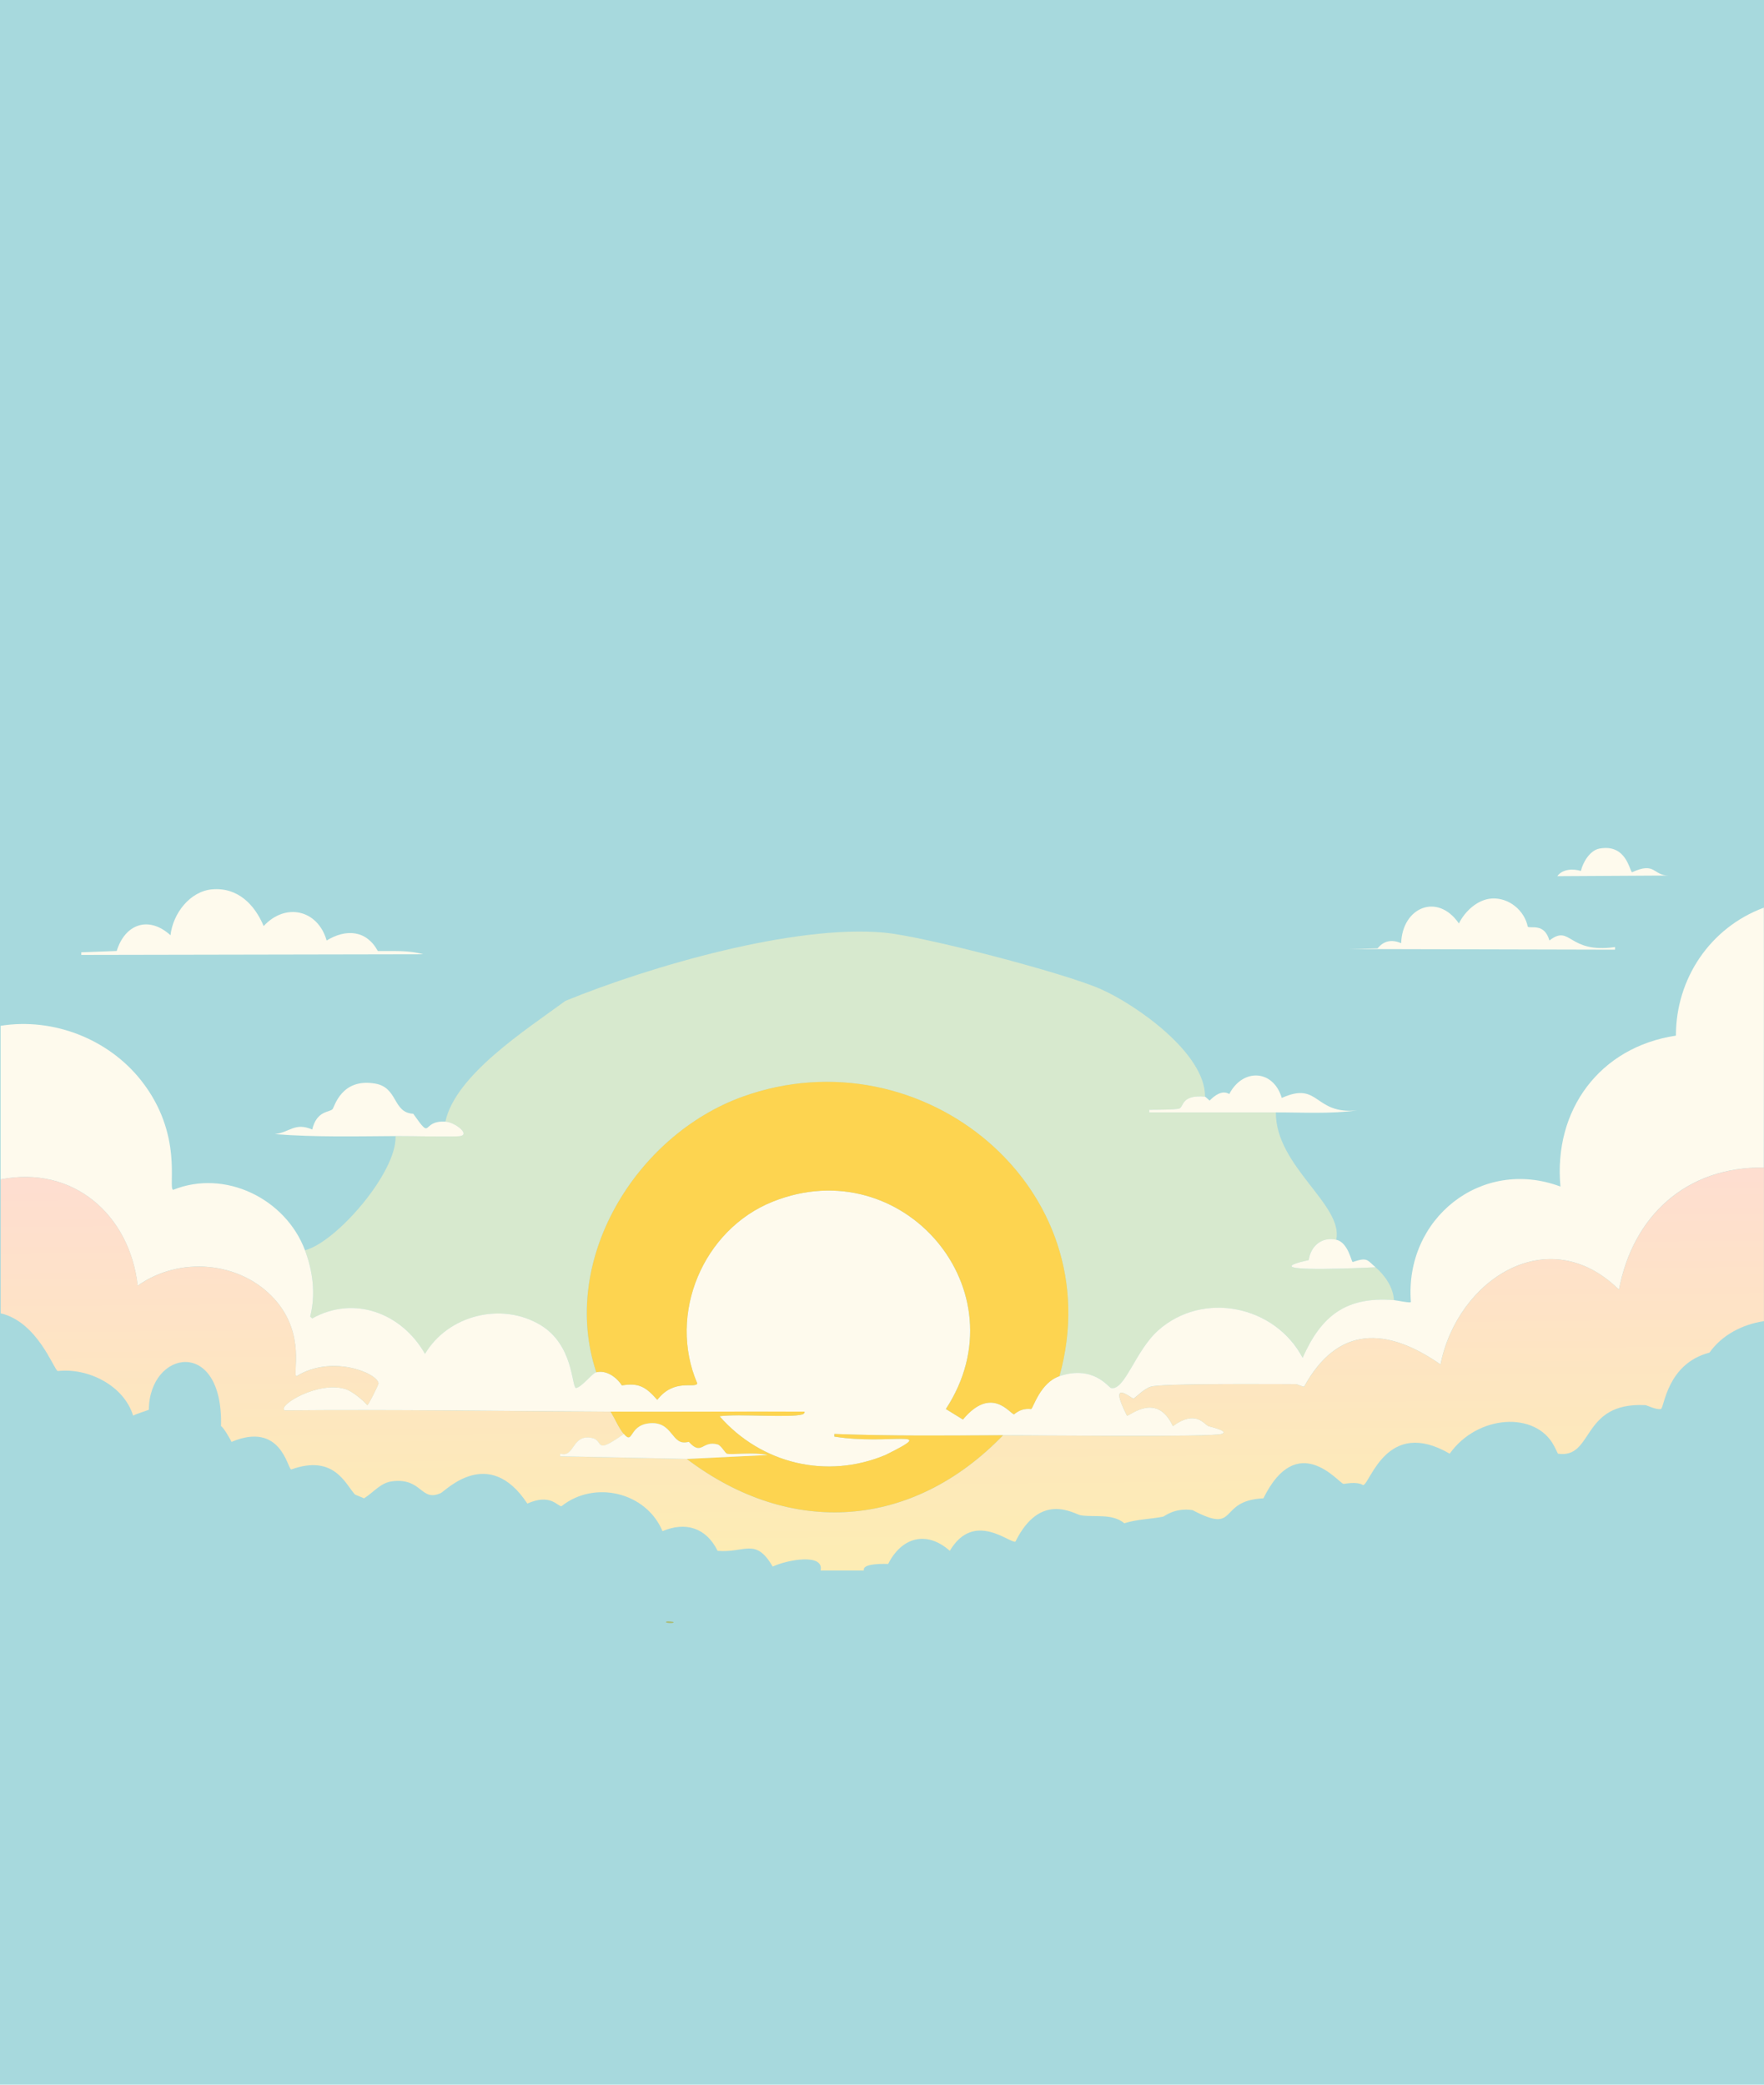 <svg xmlns="http://www.w3.org/2000/svg" xmlns:xlink="http://www.w3.org/1999/xlink" id="Calque_2" viewBox="0 0 656 775"><defs><style>.cls-1{fill:#abba6c;}.cls-2{fill:url(#Dégradé_sans_nom_181);}.cls-3{fill:#d7e9ce;}.cls-4{fill:#fefaed;}.cls-5{fill:#a7d9dd;}.cls-6{fill:#fdd450;}</style><linearGradient id="D&#xE9;grad&#xE9;_sans_nom_181" x1="424.55" y1="432.95" x2="427.18" y2="794.14" gradientTransform="translate(166.22 274.56) scale(.38)" gradientUnits="userSpaceOnUse"><stop offset="0" stop-color="#feded0"></stop><stop offset="1" stop-color="#fdecb4"></stop></linearGradient></defs><g id="Calque_1-2"><rect class="cls-5" width="656" height="775"></rect><path class="cls-3" d="M448.12,407.71c-8.85-.77-7.83,3.65-9.51,4.39-1.12.49-8.73.47-11.22.49v.98c15.69-.03,31.4.04,47.08,0-.15,20.02,25.28,34.44,22.44,47.33-5.5-1.19-9.49,2.43-10.25,7.56-19.49,4.36,10.57,3.39,24.88,2.68,3.46,2.94,6.62,7.5,6.83,12.2-17.67-1.38-26.94,5.69-33.91,21.47-10.22-19.42-36.95-25.04-53.67-10.25-8.55,7.56-12.47,22.54-17.56,21.47-1.03-.22-6.51-8.68-19.27-4.39,19.57-69.93-51.12-127.97-117.83-103.92-39.71,14.32-68.21,60.88-54.4,102.46-1.54.38-5.41,5.64-7.56,5.85-1.64-.69-.88-16.02-13.17-23.42-14.43-8.68-34.37-3.7-42.94,10.73-8.57-15.07-26.24-21.93-41.96-13.17l-.73-.73c2.09-8.26,1-16.8-1.95-24.64,11.65-2.93,34.29-29.07,33.67-42.45,5.14-.03,22.28.39,24.15,0,3.59-.74-2.12-5.16-5.61-5.37,3.74-17.38,30.13-34.23,44.64-44.89,31.61-12.9,85.12-28.45,118.56-25.37,14.78,1.36,66.99,15,80.5,20.98,13.44,5.95,39.01,24.04,38.79,40.01Z"></path><path class="cls-4" d="M554.73,334.03c6.42-.4,12.2,4.45,13.42,10.49,1.16.81,6.14-1.51,8.05,5.12,8.04-6.2,6.73,4.95,24.4,2.44v.98l-98.8-.24,10.49-.24c2.44-3,5.42-3.34,8.78-1.95.42-13.31,13.5-18.88,21.47-7.32,2.2-4.49,6.93-8.94,12.2-9.27Z"></path><path class="cls-4" d="M594.74,315.49c10.17-1.94,11.23,8.42,12.2,8.78,8.69-3.99,7.76,1.16,13.42,1.22l-41.23.24c2-2.74,5.87-2.8,8.78-1.95.73-3.23,3.39-7.64,6.83-8.29Z"></path><path class="cls-4" d="M496.92,460.89c4.39.95,5.61,8.09,6.1,8.29,5.58-1.88,5.31-.79,8.54,1.95-14.32.7-44.37,1.68-24.88-2.68.76-5.14,4.75-8.76,10.25-7.56Z"></path><path class="cls-1" d="M247.84,602.87c.38-.17,2.68-.02,2.68.24,0,.54-3.79.24-2.68-.24Z"></path><path class="cls-4" d="M79.02,330.62c9.36-.76,15.67,5.63,19.03,13.66,8.11-8.82,20.14-6.1,23.42,5.37,7.18-4.41,14.81-3.89,19.03,3.9,5.58.11,11.42-.39,16.83,1.22l-127.1.24v-.98l13.17-.49c3.11-10.07,11.91-13.19,20-5.85.91-8.04,7.19-16.39,15.61-17.08Z"></path><path class="cls-4" d="M165.63,416.98c3.49.21,9.2,4.62,5.61,5.37-1.87.39-19.01-.03-24.15,0-14.94.09-29.98.46-44.89-.73,5.59-.64,7.39-4.49,13.91-1.71,1.71-7.1,6.36-6.3,7.56-7.56.7-.74,3.21-11.71,15.86-9.51,8.58,1.49,6.42,10.82,14.15,11.22,7.36,10.47,2.73,2.38,11.95,2.93Z"></path><path class="cls-4" d="M474.47,413.56c-15.69.04-31.39-.03-47.08,0v-.98c2.49-.02,10.1,0,11.22-.49,1.68-.74.66-5.16,9.51-4.39.11,0,1.42,1.19,1.71,1.46,1.89-1.88,4.6-4.04,7.32-2.44,5.01-9.66,16.35-9.17,19.52,1.46,14.16-6.39,11.73,6.2,28.05,4.64-9.97,1.36-20.22.71-30.25.73Z"></path><path class="cls-4" d="M655.97,434.06c-28.7-.42-48.71,17.81-53.91,45.38-26.46-25.96-60.19-3.48-66.36,27.81-20.02-13.93-38.18-14.59-50.74,8.29-.63-.04-2.77-.98-2.93-.98-8.89.06-49.87-.4-54.16.98-2.61.84-5.96,4.38-6.34,4.39-.8.03-9.71-7.95-2.44,6.34,1.01.25,11.05-9.03,17.08,3.9,8.39-6.18,11.55-.79,13.17,0,.29.14,8.23,1.85,4.88,2.93-3.87,1.24-70.4.43-81.24.49-20.88.1-41.83.33-62.7-.49v.98c20.54,3.3,39.66-3.37,19.03,6.83-21.9,9.17-46.23,3.25-61.72-14.39,6.93-1.02,26.5.73,30.98-.73.25-.08.98-.84.49-.98-23.99-.1-47.99.13-71.97,0-40.4-.23-80.83-.85-121.24-.49-2.92-1.76,12.83-11.29,22.93-7.81,2.21.76,6.13,3.91,7.81,5.85.45-.05,4.18-7.6,4.15-8.05-.31-3.84-17.32-10.87-30.49-2.68-1.66-.59,3.65-15.41-8.05-28.54-12.73-14.28-35.55-16.17-50.99-5.12-2.99-26.46-24.05-44.83-50.99-39.52.01-19.02-.02-38.07,0-57.09,19.51-3.12,40.01,4.84,52.21,20.25,15.99,20.2,9.89,40.04,11.95,40.74,19.29-7.79,41.83,3.28,49.03,22.44,2.95,7.84,4.04,16.38,1.95,24.64l.73.73c15.72-8.76,33.39-1.9,41.96,13.17,8.56-14.43,28.51-19.41,42.94-10.73,12.3,7.4,11.54,22.73,13.17,23.42,2.15-.22,6.02-5.47,7.56-5.85,3.75-.93,7.57,1.82,9.51,4.88,6.47-1.07,9.01.66,13.17,5.37,6.31-8.16,14.1-4.07,14.88-6.1-11.1-25.84,2.17-57.23,28.05-67.58,48.41-19.35,93.11,33.23,64.4,77.09l6.34,3.9c10.75-12.89,17.59-1.92,19.03-1.95,1.91-1.55,3.9-2.23,6.34-1.95.77-.33,3.36-9.8,10.49-12.2,12.76-4.29,18.25,4.17,19.27,4.39,5.09,1.08,9.01-13.9,17.56-21.47,16.72-14.79,43.45-9.17,53.67,10.25,6.97-15.78,16.24-22.85,33.91-21.47,1.01.08,6.06,1.19,6.34.73-2.44-30.97,26.21-53.95,55.62-42.94-2.65-28.44,14.57-51.84,42.94-56.11,0-21.23,12.75-40.16,32.69-47.57.07,32.19-.02,64.41,0,96.61Z"></path><path class="cls-2" d="M655.97,434.06c.01,19.02.01,38.07,0,57.09-7.97,1.23-15.55,5.08-20.25,11.71-15.84,4.14-16.75,20.32-18.05,20.98-2.05.28-5.12-1.43-5.85-1.46-24.1-1.16-18.97,20.03-32.45,18.05-.04-.16-1.13-2.29-1.46-2.93-6.78-12.94-28.49-11.6-38.79,2.93-23.44-13.6-29.49,11.14-32.2,11.71-2.35-1.56-6.95-.41-7.32-.49-1.86-.42-17.16-20.2-29.76,5.37-17.43.86-8.81,13.65-26.35,4.39-6.73-.99-10.41,2.33-10.98,2.44-4.75.92-9.7.95-14.39,2.44-4.53-3.7-10.65-2.17-16.1-2.93-2.38-.33-15-9.21-24.4,9.76-2.07.78-15.45-11.7-24.4,3.42-8.6-7.61-17.86-5.13-22.93,4.88-4.12-.11-9.62.15-9.03,2.44-5.35,0-10.74.01-16.1,0,1.38-6.43-12.19-4.09-17.81-1.46-6.41-10.96-10.23-4.99-20.49-5.85-4.19-8.54-11.84-10.98-20.49-7.32-6.06-14.5-25.3-19.07-37.57-9.27-1.47.11-4.01-4.87-12.69-.98-14.38-21.82-30.46-4.7-32.2-3.9-7.49,3.43-6.88-5.78-18.05-4.39-4.42.55-6.97,4.18-10.49,6.34-.53-.29-3.29-1.32-3.42-1.46-3.58-4.07-7.83-14.95-23.66-9.27-1.4-.26-3.73-18.04-22.2-10.25-.07-.34-2.96-5.49-3.9-5.85.89-33.24-26.69-28.34-26.83-6.1-1.37.55-5.17,1.7-5.85,2.2-3.42-11.19-16.69-17.87-28.05-16.59-1.45-.55-7.48-18.28-21.22-21.47-.01-16.58,0-33.19,0-49.77,26.94-5.31,47.99,13.06,50.99,39.52,15.43-11.04,38.26-9.16,50.99,5.12,11.7,13.13,6.39,27.95,8.05,28.54,13.18-8.18,30.19-1.16,30.49,2.68.04.45-3.7,8-4.15,8.05-1.67-1.95-5.6-5.09-7.81-5.85-10.1-3.49-25.85,6.04-22.93,7.81,40.42-.36,80.85.26,121.24.49,1.5,2.47,3.08,6.21,4.88,8.29-11.53,8.19-7.12,2.36-11.95,1.46-7.52-1.4-6.2,7.52-11.71,5.85v.98l47.08.98c38.63,29.28,83.94,26.06,117.59-8.78,10.84-.05,77.37.76,81.24-.49,3.35-1.08-4.58-2.78-4.88-2.93-1.62-.79-4.79-6.18-13.17,0-6.02-12.94-16.06-3.65-17.08-3.9-7.28-14.29,1.64-6.32,2.44-6.34.39-.01,3.73-3.55,6.34-4.39,4.28-1.38,45.27-.91,54.16-.98.15,0,2.3.94,2.93.98,12.56-22.88,30.73-22.22,50.74-8.29,6.17-31.29,39.89-53.77,66.36-27.81,5.2-27.57,25.22-45.79,53.91-45.38Z"></path><path class="cls-6" d="M393.97,511.63c-7.13,2.4-9.72,11.86-10.49,12.2-2.45-.28-4.44.4-6.34,1.95-1.43.03-8.28-10.94-19.03,1.95l-6.34-3.9c28.71-43.86-16-96.44-64.4-77.09-25.89,10.35-39.16,41.73-28.05,67.58-.78,2.03-8.57-2.06-14.88,6.1-4.17-4.71-6.7-6.43-13.17-5.37-1.95-3.06-5.76-5.81-9.51-4.88-13.8-41.58,14.69-88.14,54.4-102.46,66.71-24.05,137.4,34,117.83,103.92Z"></path><path class="cls-6" d="M372.99,533.59c-33.65,34.84-78.95,38.06-117.59,8.78l30.01-1.46c-4.96-1.11-13.61.01-15.13-.49-.61-.2-2.14-3.07-3.42-3.42-5.82-1.58-5.87,4.44-10.73-.98-6.75,1.98-5.56-8.14-15.13-6.83-7.18.98-5.45,8.06-9.03,3.9-1.8-2.09-3.38-5.82-4.88-8.29,23.98.13,47.98-.1,71.97,0,.49.14-.23.89-.49.98-4.49,1.46-24.06-.29-30.98.73,15.49,17.65,39.82,23.56,61.72,14.39,20.63-10.2,1.51-3.53-19.03-6.83v-.98c20.87.81,41.82.59,62.7.49Z"></path><path class="cls-4" d="M255.4,542.37l-47.08-.98v-.98c5.51,1.67,4.19-7.26,11.71-5.85,4.83.9.43,6.72,11.95-1.46,3.58,4.16,1.85-2.92,9.03-3.9,9.57-1.3,8.37,8.81,15.13,6.83,4.86,5.42,4.91-.61,10.73.98,1.28.35,2.8,3.21,3.42,3.42,1.51.5,10.17-.62,15.13.49l-30.01,1.46Z"></path></g></svg>